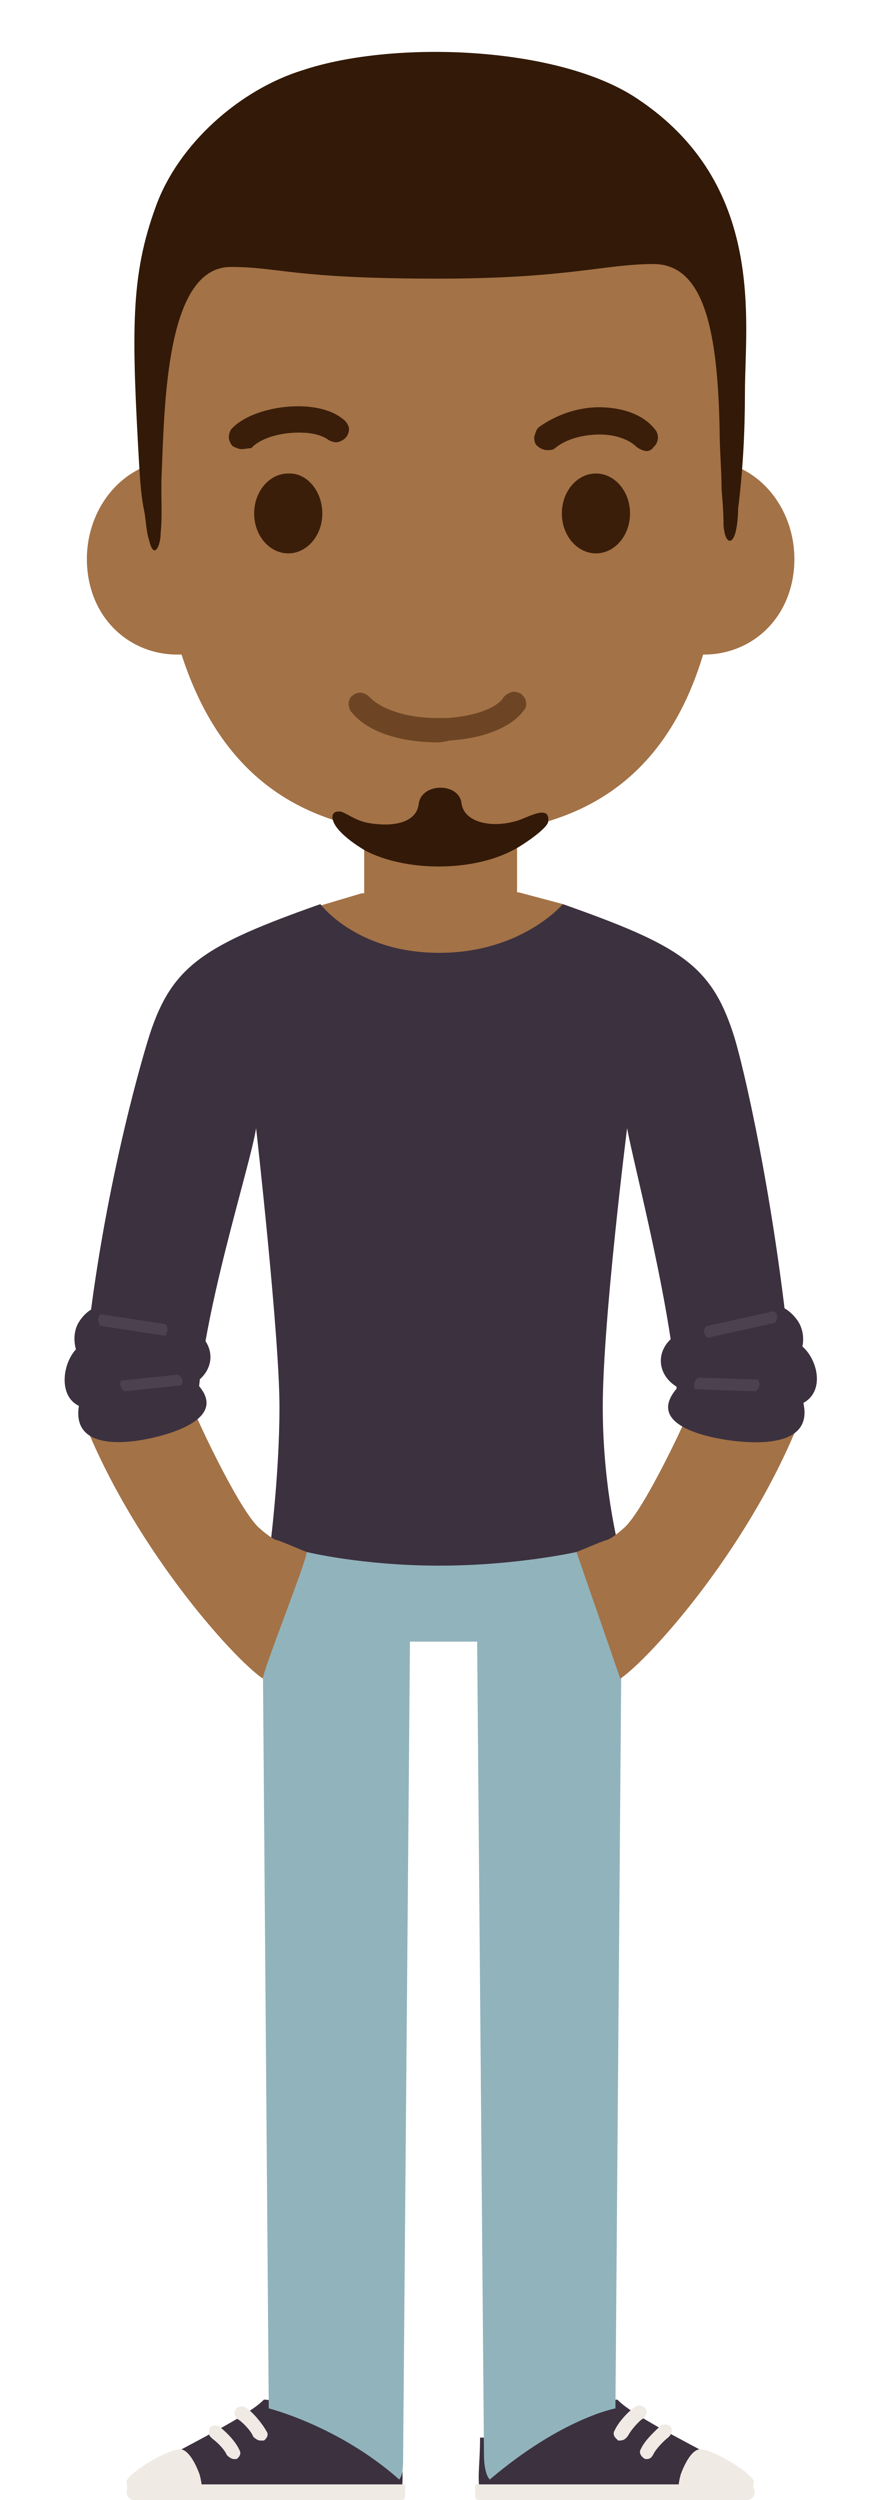<?xml version="1.0" encoding="utf-8"?>
<!-- Generator: Adobe Illustrator 22.1.0, SVG Export Plug-In . SVG Version: 6.00 Build 0)  -->
<svg version="1.1"
	 id="svg4179" inkscape:version="0.91 r13725" sodipodi:docname="Prime Day logo 2015.svg" xmlns:cc="http://creativecommons.org/ns#" xmlns:dc="http://purl.org/dc/elements/1.1/" xmlns:inkscape="http://www.inkscape.org/namespaces/inkscape" xmlns:rdf="http://www.w3.org/1999/02/22-rdf-syntax-ns#" xmlns:sodipodi="http://sodipodi.sourceforge.net/DTD/sodipodi-0.dtd" xmlns:svg="http://www.w3.org/2000/svg"
	 xmlns="http://www.w3.org/2000/svg" xmlns:xlink="http://www.w3.org/1999/xlink" x="0px" y="0px" viewBox="0 0 91.5 256.6"
	 style="enable-background:new 0 0 91.5 256.6;" xml:space="preserve">
<style type="text/css">
	.st0{fill:#3C313F;}
	.st1{fill:#91B3BC;}
	.st2{fill:#EFEAE4;}
	.st3{fill:#A37246;}
	.st4{fill:#4C414F;}
	.st5{fill:#3A1E0A;}
	.st6{fill:#6D4524;}
	.st7{fill:#331907;}
</style>
<g>
	<path class="st0" d="M15.1,253.4c-1.1,0.7-1.5,1.1-0.9,2.2c0.3,0.7,1.4,0.6,2.6,0.6h23.4c1.7,0,1-2.2,1-6
		c-10.9,0-11.3-3.9-14.1-3.9C25.3,248.2,17.7,251.7,15.1,253.4z"/>
	<path class="st0" d="M75.4,253.4c1.1,0.7,1.5,1.1,0.9,2.2c-0.3,0.7-1.4,0.6-2.6,0.6H50.3c-1.7,0-1-2.2-1-6
		c10.9,0,11.3-3.9,14.1-3.9C65.2,248.2,72.7,251.7,75.4,253.4z"/>
	<path class="st1" d="M63.2,247.2l0.7-88.7h-37l0.7,88.7c0,0,7.2,1.8,13.4,7.3c0.4-0.5,0.4-1.4,0.4-2.6l0.7-83.4h6.9l0.7,83.4
		c0,1.2,0.2,2.2,0.6,2.6C57.7,248.2,63.2,247.2,63.2,247.2z"/>
	<path class="st2" d="M20.5,254c0,0-0.8-2.4-1.9-2.6c-1.1-0.2-5.8,2.6-5.6,3.4c0.2,0.8-0.5,1.6,2.5,1.6s5,0,5,0S21,255.8,20.5,254z"
		/>
	<path class="st2" d="M41.6,255.8c0,0.4,0.1,0.8-0.4,0.8H13.8c-0.4,0-0.8-0.3-0.8-0.8l0,0c0-0.4,0.3-0.8,0.8-0.8h27.5
		C41.7,254.9,41.6,255.3,41.6,255.8L41.6,255.8z"/>
	<path class="st2" d="M24,252.4c-0.2,0-0.5-0.2-0.7-0.4c-0.3-0.7-1.1-1.4-1.5-1.7l-0.2-0.2c-0.2-0.2-0.2-0.7,0-1
		c0.2-0.2,0.7-0.2,1,0l0.2,0.2c0.5,0.4,1.4,1.3,1.8,2.2c0.2,0.3,0,0.7-0.3,0.9C24.2,252.4,24.1,252.4,24,252.4z"/>
	<path class="st2" d="M26.7,250.5c-0.2,0-0.5-0.2-0.7-0.4c-0.2-0.6-1.2-1.6-1.6-1.8c-0.3-0.2-0.4-0.7-0.2-1s0.7-0.4,1-0.2
		c0.7,0.4,1.7,1.6,2.2,2.5c0.2,0.3,0,0.7-0.3,0.9C27,250.5,26.9,250.5,26.7,250.5z"/>
	<path class="st2" d="M69.9,254c0,0,0.8-2.4,1.9-2.6c1.1-0.2,5.8,2.6,5.6,3.4s0.5,1.6-2.5,1.6c-3,0-5,0-5,0S69.4,255.8,69.9,254z"/>
	<path class="st2" d="M48.8,255.8c0,0.4-0.1,0.8,0.4,0.8h27.5c0.4,0,0.8-0.3,0.8-0.8l0,0c0-0.4-0.3-0.8-0.8-0.8H49.2
		C48.7,254.9,48.8,255.3,48.8,255.8L48.8,255.8z"/>
	<path class="st2" d="M66.4,252.4c-0.1,0-0.2,0-0.3-0.1c-0.3-0.2-0.5-0.6-0.3-0.9c0.4-0.9,1.3-1.7,1.8-2.2l0.2-0.2
		c0.2-0.2,0.7-0.2,1,0s0.2,0.7,0,1l-0.2,0.2c-0.4,0.3-1.2,1.1-1.5,1.7C66.9,252.3,66.7,252.4,66.4,252.4z"/>
	<path class="st2" d="M63.6,250.5c-0.1,0-0.2,0-0.2-0.1c-0.3-0.2-0.5-0.6-0.3-0.9c0.4-0.9,1.5-2.1,2.2-2.5c0.3-0.2,0.7-0.1,1,0.2
		c0.2,0.3,0.1,0.7-0.2,1c-0.4,0.2-1.3,1.2-1.6,1.8C64.2,250.4,64,250.5,63.6,250.5z"/>
	<path class="st3" d="M70.1,22.6C65.5,16,57.3,11.2,49.6,11c0,0-0.2,0-0.4,0v-0.3c0,0-1.9,0.1-3.8,0.2c-2-0.1-3.8-0.2-3.8-0.2V11
		c-0.2,0-0.4,0-0.4,0c-7.8,0.3-15.8,5.2-20.5,11.6C12.8,33.1,16.3,56.7,18,65c4.7,17.6,16.5,20.7,27.4,20.7s23.1-3,27.4-20.7
		C74.4,57.6,78,34,70.1,22.6z"/>
	<path class="st3" d="M44.9,91.1l-7.8,0.6l-6.7,2c0,0,0.7,8.8,13.1,7.5s14.3-8.4,14.3-8.4l-4.5-1.2L44.9,91.1z"/>
	<path class="st3" d="M63,55.7c-1,5.6,2.3,10.3,7.4,11.3c5.1,1,10-2.1,11-7.6c1-5.6-2.3-11-7.4-12C69,46.4,64,50.1,63,55.7z"/>
	<path class="st3" d="M27.5,55.7c1,5.6-2.3,10.3-7.4,11.3c-5.1,1-10-2.1-11-7.6c-1-5.6,2.3-11,7.4-12C21.6,46.4,26.6,50.1,27.5,55.7
		z"/>
	<rect x="37.4" y="80.9" class="st3" width="15.7" height="17.5"/>
	<path class="st0" d="M75.3,106.1C73,99,69.7,97,57.8,92.8c0,0-4.2,5-12.7,5s-12.2-5-12.2-5C21,97,17.7,99.1,15.4,106.1
		c-1,3.1-5.1,17.4-6.7,34c4,0.9,7.6,2.6,11.6,4.2c0.4-9.3,5.4-24.6,6-28.5c0,0,2.4,21.3,2.4,28.6c0,7.4-1.1,15.5-1.1,15.5l3.9-0.6
		c0,0,5.7,1.4,13.6,1.4s14.1-1.4,14.1-1.4l4.6,0.6c0,0-1.9-6.6-1.9-15.5c0-8.8,2.5-28.6,2.5-28.6c0.7,3.9,4.8,19.2,5.2,28.5
		c4-1.6,7.6-3.3,11.6-4.2C79.6,123.4,76.3,109.1,75.3,106.1z"/>
	<path class="st3" d="M31.5,159.3c-0.3-0.1-2.6-1.1-3-1.2c-0.6-0.1-1.8-1.2-1.8-1.2c-2.1-1.7-7-12.2-7.7-14.3
		c-3.6,1.2-7,1.3-10.8,2.2c5.1,13.6,15.7,25.4,18.8,27.5C26.9,171.7,31.5,160.2,31.5,159.3z"/>
	<path class="st3" d="M59.2,159.3c0.3-0.1,2.6-1.1,3-1.2c0.6-0.1,1.8-1.2,1.8-1.2c2.1-1.7,7-12.2,7.7-14.3c3.6,1.2,7,1.3,10.8,2.2
		c-5.1,13.6-15.7,25.4-18.8,27.5L59.2,159.3z"/>
	<path class="st0" d="M19.5,136.3c-2-1-8.8-4.8-11.4-0.6c-0.8,1.3-0.3,2.8-0.3,2.8c-1.4,1.5-1.8,4.8,0.3,5.8c-0.7,4.4,4.5,3.9,7,3.4
		c2.5-0.5,8.6-2.2,5-5.8C22.3,140.4,22.1,137.6,19.5,136.3z"/>
	<path class="st4" d="M16.9,137.1C16.9,137.1,16.8,137.1,16.9,137.1l-6.5-1c-0.2,0-0.3-0.3-0.3-0.7c0-0.3,0.2-0.6,0.3-0.5l6.5,1
		c0.2,0,0.3,0.3,0.3,0.7C17.1,136.8,17.1,137.1,16.9,137.1z"/>
	<path class="st4" d="M12.5,141.7L12.5,141.7l5.7-0.6c0.2,0,0.4,0.2,0.5,0.5c0.1,0.3,0,0.6-0.2,0.6l-5.6,0.6c-0.2,0-0.4-0.2-0.5-0.5
		C12.3,142,12.3,141.8,12.5,141.7z"/>
	<path class="st0" d="M69.8,136.8c2.1-1.2,8.9-5.5,12-1.4c1,1.3,0.6,2.8,0.6,2.8c1.6,1.4,2.3,4.6,0.1,5.8c1,4.4-4.5,4.2-7.1,3.9
		c-2.6-0.3-9.3-1.6-5.8-5.5C67.3,141.1,67.2,138.2,69.8,136.8z"/>
	<path class="st4" d="M72.7,137.3C72.8,137.3,72.8,137.3,72.7,137.3l6.8-1.5c0.2-0.1,0.3-0.3,0.3-0.7c0-0.3-0.2-0.5-0.4-0.5
		l-6.8,1.5c-0.2,0.1-0.3,0.3-0.3,0.7C72.4,137.1,72.6,137.3,72.7,137.3z"/>
	<path class="st4" d="M77.8,141.6C77.8,141.5,77.8,141.5,77.8,141.6l-6-0.2c-0.2,0-0.4,0.2-0.5,0.6c-0.1,0.3,0,0.6,0.2,0.6l6,0.2
		c0.2,0,0.4-0.2,0.5-0.6C78,141.9,77.9,141.6,77.8,141.6z"/>
	<path class="st5" d="M33.1,52.7c0,2.3-1.6,4.1-3.5,4.1c-1.9,0-3.5-1.8-3.5-4.1c0-2.3,1.6-4.1,3.5-4.1
		C31.5,48.5,33.1,50.4,33.1,52.7z"/>
	<path class="st5" d="M64.7,52.7c0,2.3-1.6,4.1-3.5,4.1s-3.5-1.8-3.5-4.1c0-2.3,1.6-4.1,3.5-4.1S64.7,50.4,64.7,52.7z"/>
	<path class="st5" d="M24.8,46.1c-0.3,0-0.7-0.2-0.9-0.3c-0.2-0.2-0.4-0.6-0.4-0.9c0-0.3,0.1-0.7,0.3-0.9c1.3-1.4,4.1-2.3,6.8-2.3
		c1.8,0,3.5,0.4,4.6,1.3c0.3,0.2,0.5,0.5,0.6,0.8c0.1,0.3,0,0.7-0.2,1c-0.2,0.3-0.7,0.6-1.1,0.6c-0.2,0-0.5-0.1-0.7-0.2
		c-0.8-0.6-1.9-0.8-3.1-0.8c-2.2,0-4.1,0.7-4.9,1.6C25.5,46,25.1,46.1,24.8,46.1z"/>
	<path class="st5" d="M66.4,46.3c-0.3,0-0.7-0.2-1-0.4c-0.8-0.8-2.2-1.3-3.8-1.3S58.2,45,57,46c-0.2,0.2-0.5,0.2-0.8,0.2
		c-0.4,0-0.8-0.2-1.1-0.5c-0.2-0.2-0.3-0.7-0.2-1c0.1-0.3,0.2-0.7,0.5-0.9c1.7-1.2,3.9-2,6.1-2c2.3,0,4.5,0.7,5.7,2.2
		c0.5,0.5,0.5,1.4-0.1,1.9C67,46.1,66.7,46.3,66.4,46.3z"/>
	<path class="st6" d="M44.9,76.2c-1.8,0-6.5-0.3-8.8-3.1c-0.2-0.2-0.3-0.6-0.3-0.9s0.2-0.7,0.4-0.8c0.2-0.2,0.5-0.3,0.8-0.3
		s0.7,0.2,0.9,0.4c1.2,1.3,3.9,2.2,6.9,2.2c0.4,0,0.7,0,1.2,0c2.7-0.2,5-1,5.7-2.1c0.2-0.3,0.7-0.6,1.1-0.6c0.2,0,0.5,0.1,0.7,0.2
		c0.2,0.2,0.5,0.5,0.5,0.8c0.1,0.3,0,0.7-0.2,0.9c-1.2,1.7-4.1,2.9-7.6,3.1C45.8,76.1,45.3,76.2,44.9,76.2z"/>
	<path class="st7" d="M16.6,48.7c0.3-7.5,0.5-21.3,7.1-21.3c5,0,6.3,1.2,21.3,1.2c13.3,0,17.1-1.5,22.1-1.5c5.3,0,6.6,7.1,6.8,17
		c0,2.1,0.2,4.1,0.2,6.1c0.1,1.2,0.2,2.4,0.2,3.6c0,0.5,0.2,1.8,0.7,1.7c0.7-0.2,0.8-2.7,0.8-3.3c0.5-4,0.7-7.9,0.7-11.9
		c0-7.3,2.2-21.4-11.1-30.2c-8.1-5.4-25-6-34.3-2.9C24.6,9.2,18.3,14.8,16,21.2c-2.6,7.1-2.5,12.7-1.7,26.7c0.1,1.5,0.2,3.1,0.5,4.5
		c0.2,1,0.2,2.1,0.5,3c0.5,2.2,1.2,0.6,1.2-0.7C16.7,52.7,16.5,50.7,16.6,48.7z"/>
	<path class="st7" d="M52.9,84.3c-2.5,0.7-5.2,0.1-5.5-1.8c-0.2-2.2-4.1-2.2-4.4,0c-0.2,1.9-2.5,2.4-5,2c-1.5-0.2-2.6-1.2-3.1-1.2
		c-1-0.1-1,0.9-0.1,1.9c0.7,0.8,1.7,1.5,2.7,2.1c4.2,2.2,11.1,2.2,15.3-0.1c0.8-0.4,3.5-2.2,3.5-2.9C56.5,82.4,53.9,84.1,52.9,84.3z
		"/>
</g>
</svg>
